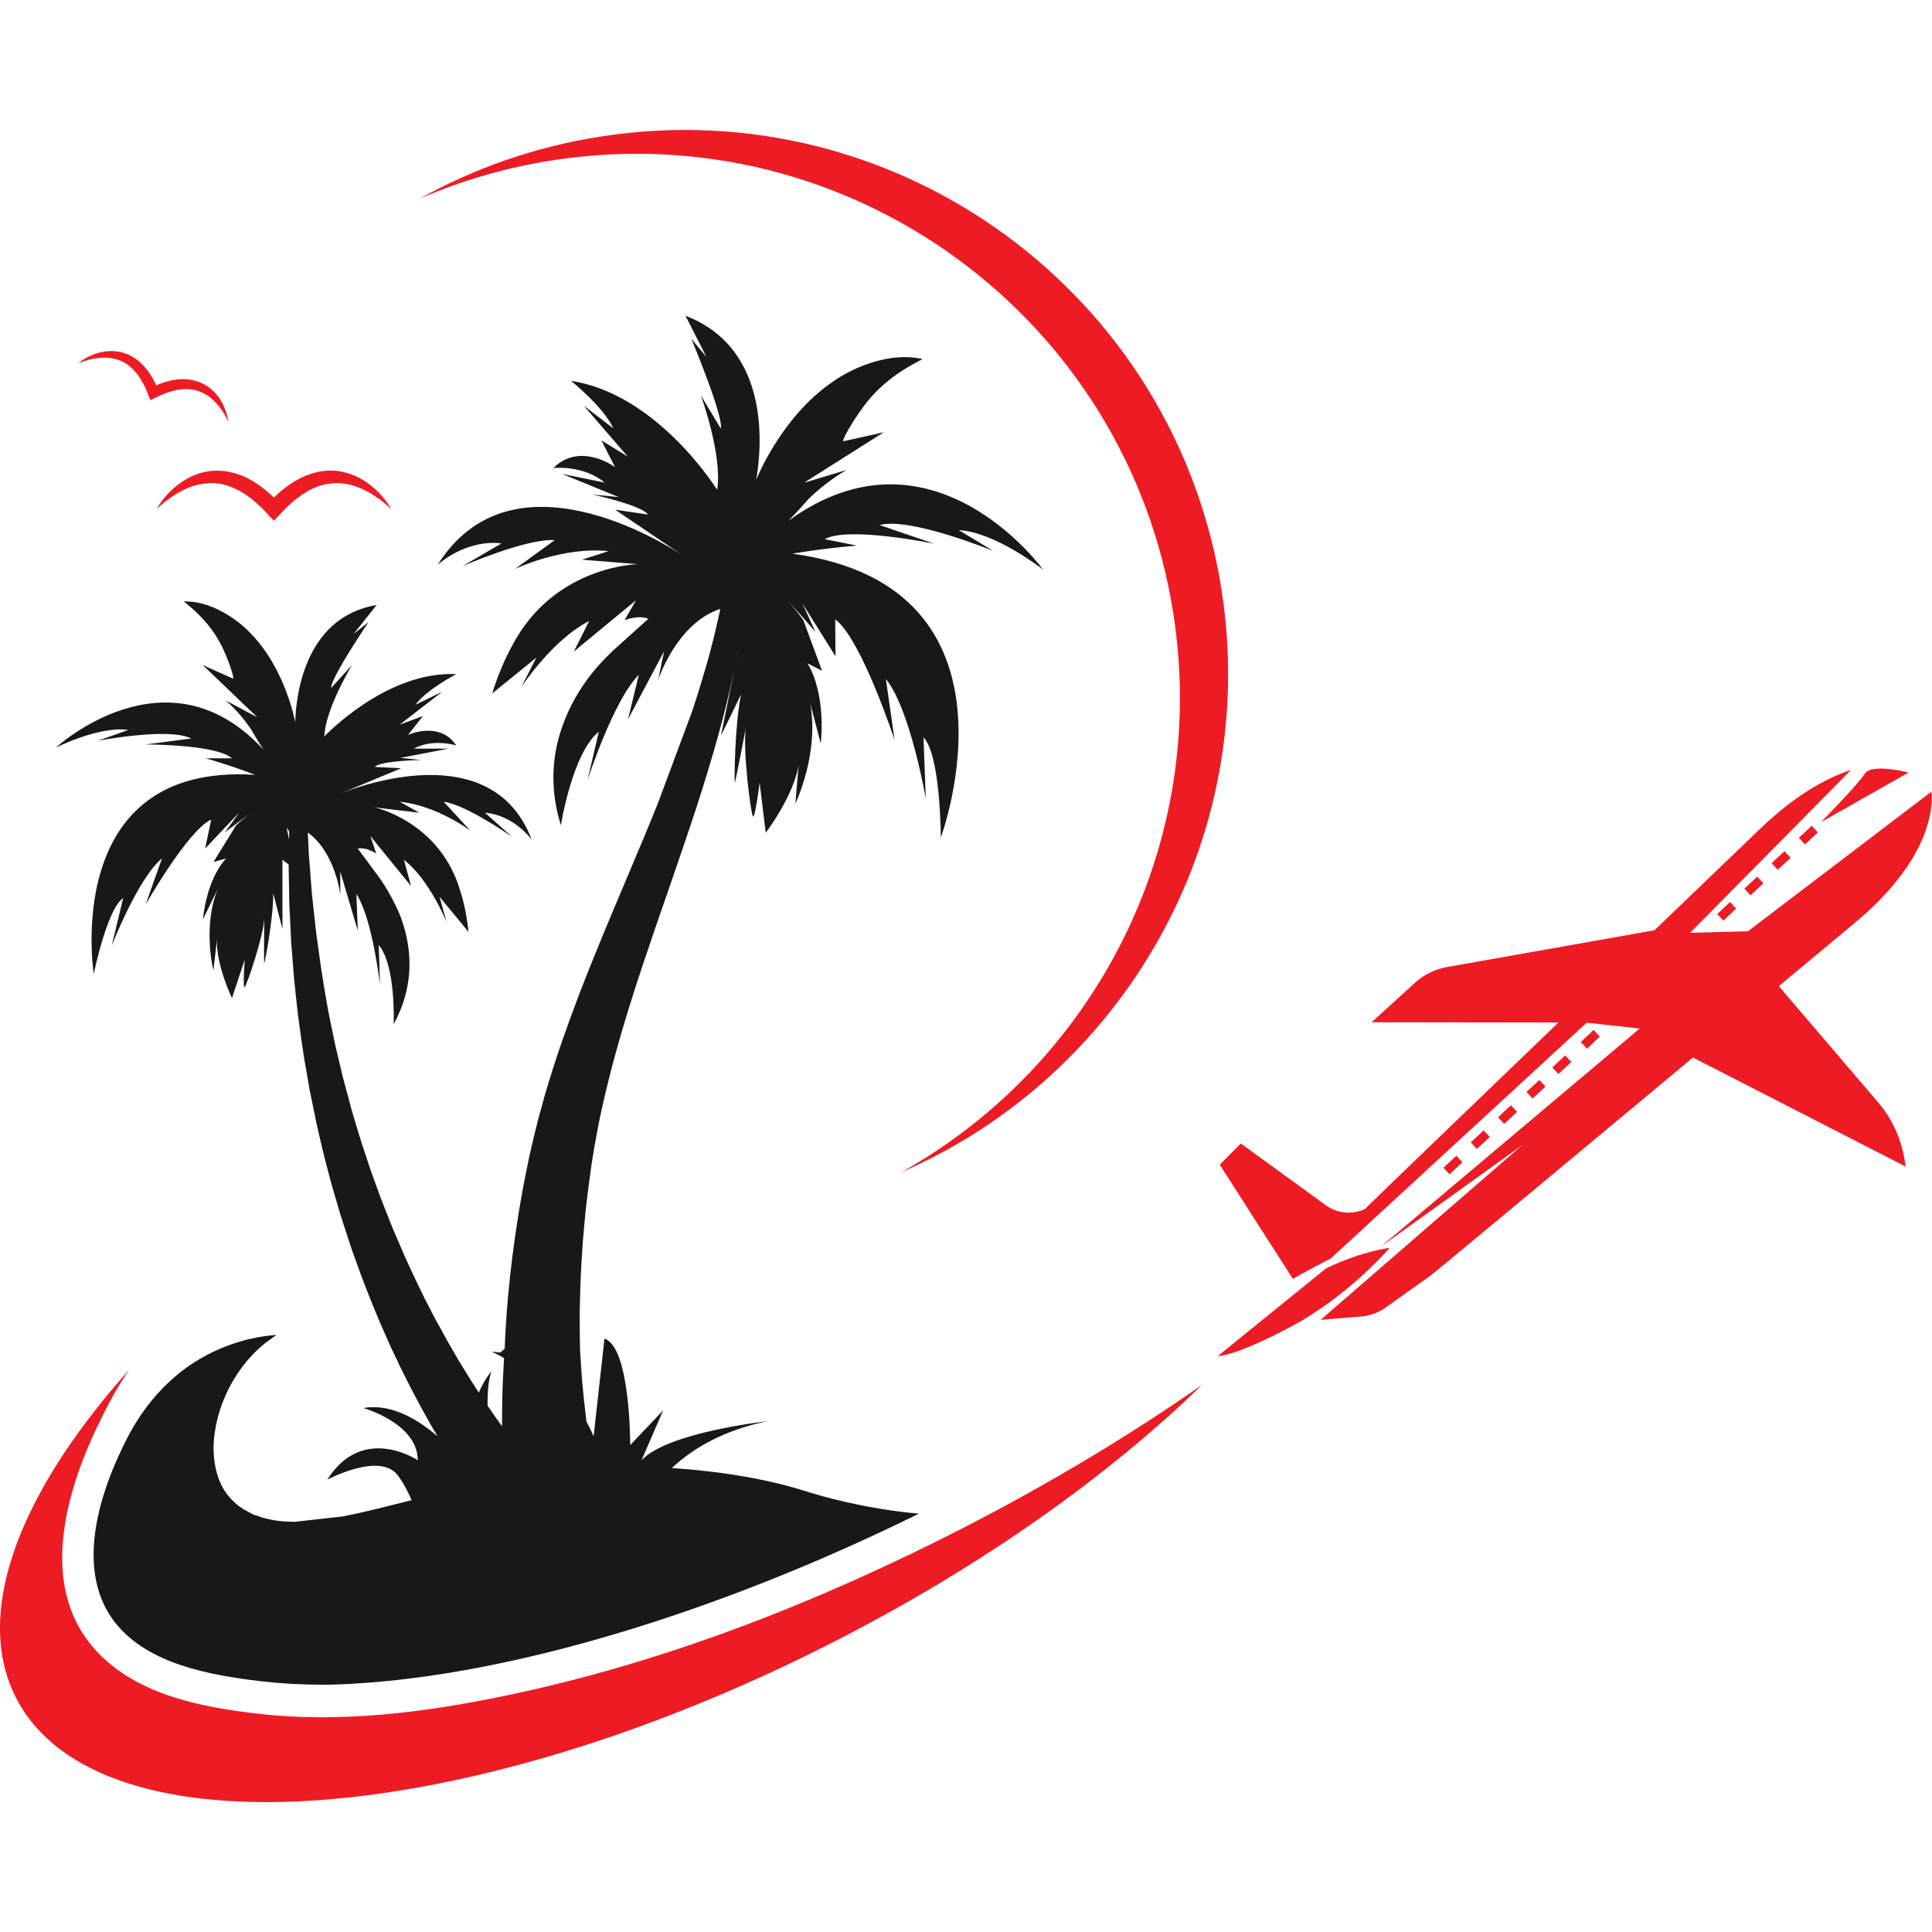 <?xml version="1.0" encoding="utf-8"?>
<!-- Generator: Adobe Illustrator 16.0.0, SVG Export Plug-In . SVG Version: 6.00 Build 0)  -->
<!DOCTYPE svg PUBLIC "-//W3C//DTD SVG 1.1//EN" "http://www.w3.org/Graphics/SVG/1.1/DTD/svg11.dtd">
<svg version="1.1" id="Calque_1" xmlns="http://www.w3.org/2000/svg" xmlns:xlink="http://www.w3.org/1999/xlink" x="0px" y="0px"
	 width="32px" height="32px" viewBox="0 0 32 32" enable-background="new 0 0 32 32" xml:space="preserve">
<g id="XMLID_1_">
	<g id="XMLID_44_">
		<path id="XMLID_47_" fill="#ED1C24" d="M2.765,8.196c0.065-0.072,0.14-0.139,0.221-0.197c0.082-0.059,0.173-0.106,0.27-0.143
			c0.049-0.019,0.099-0.032,0.15-0.042c0.025-0.006,0.053-0.009,0.079-0.013C3.51,7.799,3.536,7.796,3.563,7.796
			c0.052-0.002,0.105,0.002,0.158,0.006l0.079,0.015l0.077,0.018C3.904,7.84,3.929,7.851,3.953,7.859
			c0.024,0.008,0.05,0.016,0.073,0.027l0.071,0.032c0.023,0.012,0.046,0.025,0.068,0.038C4.213,7.98,4.254,8.012,4.297,8.04
			c0.042,0.029,0.081,0.063,0.121,0.094C4.456,8.167,4.493,8.201,4.53,8.234l0.007,0.008l0.006-0.008l0.111-0.101
			C4.695,8.102,4.733,8.069,4.776,8.04C4.819,8.012,4.86,7.98,4.907,7.957C4.93,7.944,4.951,7.931,4.976,7.919l0.07-0.032
			c0.024-0.012,0.049-0.02,0.075-0.028C5.146,7.85,5.17,7.839,5.195,7.834l0.077-0.019l0.079-0.014
			c0.053-0.004,0.105-0.009,0.159-0.006c0.026,0,0.053,0.002,0.079,0.006c0.026,0.003,0.052,0.006,0.078,0.013
			c0.051,0.01,0.103,0.023,0.15,0.042c0.097,0.035,0.188,0.084,0.27,0.143C6.169,8.058,6.243,8.124,6.31,8.196
			c0.064,0.073,0.123,0.151,0.17,0.236C6.41,8.366,6.336,8.306,6.26,8.251C6.222,8.225,6.184,8.198,6.144,8.175
			S6.063,8.13,6.021,8.109C5.94,8.07,5.854,8.04,5.77,8.022C5.727,8.015,5.684,8.007,5.641,8.005
			C5.62,8.002,5.598,8.002,5.576,8.002c-0.021-0.001-0.042,0-0.063,0.003C5.471,8.006,5.43,8.015,5.388,8.021L5.326,8.037
			L5.265,8.058c-0.02,0.006-0.038,0.015-0.059,0.023c-0.02,0.01-0.039,0.016-0.058,0.026l-0.058,0.03
			C5.072,8.148,5.055,8.161,5.036,8.173c-0.037,0.021-0.072,0.05-0.107,0.074C4.893,8.271,4.86,8.304,4.826,8.331L4.729,8.423
			L4.635,8.521L4.537,8.626L4.438,8.521L4.346,8.423L4.247,8.331c-0.034-0.027-0.066-0.06-0.102-0.084
			C4.109,8.222,4.074,8.193,4.037,8.173C4.019,8.161,4.001,8.147,3.982,8.138l-0.057-0.03c-0.02-0.011-0.039-0.017-0.06-0.026
			c-0.02-0.009-0.038-0.02-0.059-0.025l-0.06-0.019L3.686,8.021C3.645,8.013,3.603,8.006,3.561,8.005
			C3.539,8.002,3.518,8.001,3.496,8.002c-0.021,0-0.043-0.001-0.063,0.003C3.39,8.007,3.347,8.015,3.305,8.022
			C3.218,8.04,3.134,8.07,3.052,8.109C3.01,8.13,2.969,8.15,2.931,8.175C2.89,8.198,2.853,8.225,2.813,8.251
			C2.736,8.305,2.663,8.364,2.595,8.433C2.64,8.348,2.698,8.271,2.765,8.196z"/>
		<path id="XMLID_45_" fill="#ED1C24" d="M1.46,5.911C1.521,5.88,1.585,5.856,1.651,5.838C1.719,5.822,1.789,5.814,1.86,5.814
			c0.035,0.001,0.071,0.005,0.107,0.011c0.017,0.002,0.035,0.007,0.053,0.012c0.018,0.004,0.035,0.01,0.052,0.016
			C2.107,5.863,2.141,5.88,2.173,5.897L2.22,5.924l0.045,0.032c0.016,0.01,0.028,0.022,0.043,0.033
			c0.014,0.013,0.027,0.024,0.039,0.037l0.038,0.039C2.397,6.079,2.408,6.093,2.42,6.106c0.023,0.026,0.043,0.056,0.063,0.086
			c0.021,0.029,0.037,0.06,0.055,0.089c0.016,0.032,0.031,0.063,0.047,0.095l0.002,0.006l0.007-0.003l0.097-0.038
			c0.033-0.01,0.066-0.021,0.101-0.028C2.825,6.304,2.859,6.295,2.895,6.29c0.019-0.002,0.036-0.005,0.054-0.006L3.002,6.28
			c0.019-0.001,0.037,0,0.054,0c0.019,0.001,0.037,0.001,0.056,0.004l0.054,0.007l0.054,0.012c0.035,0.01,0.07,0.02,0.104,0.036
			c0.017,0.006,0.033,0.014,0.05,0.022c0.016,0.01,0.031,0.017,0.046,0.027c0.031,0.02,0.06,0.041,0.086,0.064
			c0.054,0.048,0.1,0.102,0.138,0.159S3.71,6.73,3.734,6.794c0.023,0.063,0.042,0.129,0.051,0.194
			c-0.028-0.06-0.06-0.117-0.096-0.172C3.671,6.79,3.653,6.764,3.634,6.739C3.614,6.714,3.593,6.69,3.572,6.667
			c-0.043-0.045-0.09-0.086-0.141-0.119c-0.025-0.016-0.051-0.03-0.078-0.044c-0.013-0.007-0.027-0.012-0.04-0.017
			C3.3,6.481,3.286,6.477,3.271,6.473C3.244,6.464,3.216,6.457,3.188,6.452L3.144,6.447L3.101,6.444
			c-0.016-0.001-0.03,0-0.045,0.001c-0.014,0.002-0.029,0-0.044,0.003L2.968,6.452C2.953,6.454,2.938,6.458,2.924,6.46
			C2.895,6.466,2.866,6.475,2.836,6.482C2.807,6.49,2.778,6.502,2.75,6.511L2.664,6.545L2.58,6.585L2.49,6.628L2.454,6.536
			L2.419,6.45l-0.04-0.084C2.363,6.34,2.35,6.313,2.333,6.286C2.317,6.263,2.302,6.235,2.284,6.212
			C2.274,6.2,2.266,6.188,2.257,6.177L2.228,6.144c-0.009-0.013-0.021-0.021-0.03-0.032C2.187,6.101,2.176,6.09,2.165,6.081
			L2.131,6.053L2.096,6.027C2.071,6.013,2.047,5.997,2.02,5.984c-0.014-0.006-0.027-0.012-0.04-0.017
			C1.966,5.963,1.952,5.957,1.938,5.954C1.908,5.944,1.88,5.938,1.85,5.934C1.791,5.923,1.729,5.922,1.667,5.927
			C1.635,5.929,1.604,5.933,1.572,5.938C1.54,5.942,1.511,5.95,1.479,5.957C1.416,5.973,1.354,5.993,1.292,6.02
			C1.344,5.977,1.4,5.94,1.46,5.911z"/>
	</g>
	<path id="XMLID_42_" fill="#ED1C24" d="M19.435,10.168c-0.765-4.914-5.367-8.277-10.28-7.513c-0.778,0.12-1.516,0.337-2.205,0.636
		c0.906-0.505,1.917-0.862,3.003-1.03c4.913-0.765,9.516,2.599,10.28,7.513c0.644,4.137-1.639,8.051-5.309,9.644
		C18.121,17.634,20.03,13.995,19.435,10.168z"/>
	<g id="XMLID_14_">
		<g>
			<path id="XMLID_139_" fill="#ED1C24" d="M23.017,20.669c0,0-0.427,0.043-1.051,0.337l-1.793,1.453c0,0,0.262,0.018,1.213-0.487
				C22.338,21.464,23.017,20.669,23.017,20.669z"/>
			<path id="XMLID_138_" fill="#ED1C24" d="M27.994,15.45l2.663-2.696c-0.43,0.14-0.938,0.43-1.509,0.978
				c-0.479,0.46-1.09,1.047-1.745,1.676l-3.431,0.608c-0.201,0.035-0.388,0.127-0.539,0.265l-0.715,0.651l3.094,0.004
				c-1.648,1.585-3.149,3.029-3.206,3.09c-0.21,0.097-0.456,0.074-0.644-0.062l-1.41-1.024l-0.349,0.351l1.211,1.891
				c0.191-0.111,0.421-0.231,0.629-0.339l4.238-3.904l0.877,0.097l-4.288,3.613l2.345-1.684l-3.342,2.896l0.673-0.056
				c0.146-0.012,0.288-0.064,0.408-0.15l0.756-0.539c0.078-0.059,2.257-1.871,4.331-3.6l3.525,1.807l-0.021-0.119
				c-0.058-0.352-0.21-0.681-0.44-0.949l-1.642-1.922c0.462-0.385,0.889-0.741,1.246-1.037c0.932-0.777,1.228-1.459,1.282-1.956
				c0.009-0.075,0.009-0.152,0.001-0.229l-3.041,2.314L27.994,15.45z"/>
			
				<rect id="XMLID_137_" x="23.926" y="19.234" transform="matrix(0.733 -0.68 0.68 0.733 -6.709 21.512)" fill="#ED1C24" width="0.292" height="0.149"/>
			
				<rect id="XMLID_136_" x="24.378" y="18.814" transform="matrix(0.733 -0.68 0.68 0.733 -6.302 21.707)" fill="#ED1C24" width="0.292" height="0.149"/>
			
				<rect id="XMLID_135_" x="24.829" y="18.393" transform="matrix(0.733 -0.68 0.68 0.733 -5.895 21.907)" fill="#ED1C24" width="0.293" height="0.149"/>
			
				<rect id="XMLID_134_" x="25.28" y="17.972" transform="matrix(0.732 -0.682 0.682 0.732 -5.479 22.172)" fill="#ED1C24" width="0.292" height="0.149"/>
			
				<rect id="XMLID_133_" x="25.73" y="17.551" transform="matrix(0.73 -0.683 0.683 0.73 -5.06 22.442)" fill="#ED1C24" width="0.293" height="0.149"/>
			
				<rect id="XMLID_132_" x="26.182" y="17.129" transform="matrix(0.729 -0.685 0.685 0.729 -4.638 22.707)" fill="#ED1C24" width="0.292" height="0.15"/>
			
				<rect id="XMLID_131_" x="28.439" y="15.027" transform="matrix(0.732 -0.682 0.682 0.732 -2.624 23.535)" fill="#ED1C24" width="0.292" height="0.149"/>
			
				<rect id="XMLID_130_" x="28.89" y="14.606" transform="matrix(0.732 -0.682 0.682 0.732 -2.217 23.73)" fill="#ED1C24" width="0.292" height="0.15"/>
			
				<rect id="XMLID_129_" x="29.341" y="14.185" transform="matrix(0.732 -0.682 0.682 0.732 -1.809 23.924)" fill="#ED1C24" width="0.292" height="0.15"/>
			
				<rect id="XMLID_128_" x="29.792" y="13.765" transform="matrix(0.732 -0.682 0.682 0.732 -1.401 24.119)" fill="#ED1C24" width="0.292" height="0.149"/>
			<path id="XMLID_127_" fill="#ED1C24" d="M31.612,12.795c0,0-0.611-0.158-0.725,0.019c-0.112,0.179-0.727,0.805-0.727,0.805
				L31.612,12.795z"/>
		</g>
	</g>
	<path id="XMLID_12_" fill="#ED1C24" d="M15.975,25.296c-2.397,1.23-4.948,2.236-7.594,2.788c-1.352,0.281-2.749,0.46-4.128,0.298
		c-0.971-0.113-2.068-0.33-2.729-1.119c-0.871-1.04-0.429-2.56,0.096-3.653c0.152-0.318,0.321-0.635,0.521-0.925
		c-0.819,0.916-1.427,1.825-1.782,2.675c-0.113,0.273-0.2,0.539-0.261,0.797c-0.17,0.729-0.124,1.396,0.169,1.967
		c1.353,2.634,7.445,2.202,13.609-0.964c2.42-1.242,4.49-2.722,6.031-4.22C18.724,23.765,17.401,24.562,15.975,25.296z"/>
	<path id="XMLID_6_" fill="#181818" d="M16.452,9.125L15.88,8.78c0.612,0.035,1.396,0.654,1.396,0.654s-1.832-2.538-4.217-0.808
		c0,0,0.142-0.145,0.347-0.376c0.162-0.153,0.373-0.326,0.617-0.466l-0.706,0.212l1.319-0.835c-0.026,0.003-0.054,0.01-0.081,0.018
		l-0.59,0.13c-0.013-0.029,0.13-0.293,0.341-0.58c0.235-0.32,0.555-0.565,0.91-0.747c0.022-0.011,0.044-0.022,0.064-0.035
		c-0.006-0.001-0.013-0.003-0.02-0.004c0.026,0,0.04,0,0.04,0c-0.013-0.002-0.027-0.002-0.042,0
		c-0.482-0.107-1.076,0.105-1.464,0.379c-0.861,0.586-1.269,1.624-1.269,1.624c0.083-0.475,0.271-2.163-1.171-2.716l0.347,0.683
		L11.45,5.61c0,0,0.54,1.289,0.488,1.488L11.609,6.55c0,0,0.362,0.99,0.269,1.563c0,0-0.979-1.584-2.42-1.805
		c0,0,0.54,0.434,0.701,0.787L9.669,6.72l0.728,0.842L9.961,7.294l0.226,0.443c0,0-0.577-0.427-1.021,0.015
		c0,0,0.495-0.055,0.849,0.241L9.311,7.85l0.936,0.383L9.817,8.191c0,0,0.814,0.178,0.916,0.332l-0.544-0.081l0.753,0.51
		l0.372,0.251c-0.313-0.207-2.842-1.798-4.065,0.153c0,0,0.453-0.426,1.058-0.356L7.659,9.378c0,0,1.063-0.465,1.528-0.431
		L8.532,9.423c0,0,0.782-0.375,1.548-0.294L9.639,9.27l0.929,0.075c0,0-1.386,0.017-2.085,1.349
		c-0.122,0.223-0.234,0.483-0.331,0.792l0.732-0.594l-0.25,0.488c0,0,0.517-0.788,1.124-1.093l-0.253,0.504l1.03-0.849l-0.19,0.33
		c0.143-0.051,0.28-0.068,0.394-0.023l-0.539,0.485c-0.231,0.209-0.438,0.446-0.604,0.712c-0.364,0.589-0.58,1.341-0.306,2.223
		c0,0,0.188-1.196,0.628-1.549l-0.186,0.8c0,0,0.422-1.313,0.849-1.744l-0.179,0.738l0.597-1.126l-0.095,0.466
		c0,0,0.306-0.934,1.027-1.169c-0.015,0.072-0.032,0.15-0.052,0.236c-0.013,0.054-0.025,0.11-0.04,0.169
		c-0.007,0.029-0.014,0.059-0.021,0.09c-0.009,0.031-0.017,0.062-0.025,0.093c-0.016,0.063-0.033,0.13-0.051,0.198
		c-0.02,0.068-0.04,0.141-0.061,0.212c-0.062,0.216-0.134,0.449-0.217,0.699l-0.577,1.549c-0.142,0.353-0.297,0.72-0.457,1.099
		c-0.182,0.431-0.372,0.878-0.559,1.338c-0.188,0.458-0.37,0.931-0.538,1.411c-0.043,0.119-0.082,0.24-0.123,0.362
		c-0.04,0.12-0.078,0.243-0.116,0.363c-0.018,0.063-0.036,0.124-0.055,0.185l-0.027,0.092l-0.024,0.092
		c-0.018,0.061-0.035,0.123-0.052,0.185c-0.018,0.061-0.032,0.124-0.048,0.188c-0.016,0.062-0.031,0.124-0.047,0.187
		c-0.014,0.059-0.027,0.118-0.041,0.178c-0.007,0.03-0.014,0.06-0.021,0.09l-0.005,0.022l-0.006,0.027l-0.01,0.047
		c-0.013,0.061-0.025,0.122-0.037,0.182c-0.026,0.121-0.048,0.243-0.07,0.363c-0.011,0.061-0.022,0.12-0.032,0.181
		c-0.011,0.06-0.021,0.118-0.03,0.179c-0.077,0.476-0.135,0.938-0.175,1.381c-0.027,0.297-0.044,0.583-0.055,0.857
		c-0.03,0.024-0.045,0.038-0.074,0.063c-0.048-0.007-0.097-0.012-0.146-0.013c0,0,0.082,0.028,0.21,0.104
		c-0.004,0.073-0.008,0.144-0.012,0.211c-0.019,0.331-0.022,0.638-0.022,0.918c-0.077-0.105-0.157-0.219-0.239-0.34
		c-0.003-0.211,0.012-0.423,0.063-0.569c0,0-0.108,0.12-0.209,0.353c-0.05-0.079-0.102-0.159-0.154-0.242
		c-0.04-0.065-0.08-0.131-0.121-0.197c-0.021-0.034-0.041-0.068-0.062-0.102c-0.021-0.034-0.04-0.069-0.061-0.104
		c-0.041-0.07-0.082-0.142-0.124-0.215c-0.04-0.071-0.08-0.146-0.121-0.221c-0.021-0.036-0.041-0.074-0.063-0.111
		c-0.019-0.038-0.039-0.077-0.06-0.116c-0.039-0.077-0.08-0.154-0.121-0.233c-0.156-0.318-0.315-0.649-0.459-0.995
		c-0.036-0.085-0.074-0.17-0.109-0.258c-0.034-0.088-0.068-0.176-0.104-0.264c-0.018-0.044-0.035-0.088-0.052-0.133
		c-0.018-0.043-0.033-0.088-0.049-0.133c-0.032-0.09-0.065-0.178-0.098-0.269c-0.033-0.088-0.063-0.18-0.092-0.271
		s-0.06-0.18-0.09-0.271c-0.057-0.18-0.11-0.362-0.164-0.542c-0.048-0.182-0.097-0.362-0.145-0.54
		c-0.043-0.179-0.085-0.356-0.126-0.53c-0.038-0.177-0.072-0.351-0.107-0.519c-0.008-0.044-0.018-0.086-0.024-0.128
		c-0.008-0.041-0.015-0.083-0.022-0.126c-0.014-0.082-0.028-0.164-0.042-0.245C5.35,16.22,5.335,16.14,5.322,16.061
		c-0.011-0.08-0.022-0.158-0.033-0.234S5.268,15.675,5.258,15.6c-0.005-0.038-0.011-0.075-0.016-0.11
		c-0.005-0.036-0.009-0.073-0.013-0.108c-0.016-0.144-0.03-0.28-0.045-0.412c-0.004-0.032-0.007-0.065-0.01-0.098
		c-0.005-0.03-0.008-0.062-0.01-0.093c-0.005-0.063-0.009-0.123-0.014-0.182c-0.009-0.116-0.018-0.226-0.025-0.328
		c-0.004-0.051-0.009-0.099-0.011-0.146s-0.004-0.091-0.006-0.132c-0.004-0.075-0.007-0.141-0.01-0.202
		c0.457,0.33,0.538,1.027,0.538,1.027v-0.38l0.29,0.978l-0.023-0.607c0.266,0.404,0.39,1.501,0.39,1.501l-0.02-0.656
		c0.289,0.347,0.247,1.313,0.247,1.313c0.341-0.623,0.309-1.224,0.134-1.729c-0.074-0.217-0.254-0.543-0.391-0.727l-0.337-0.454
		c0.097-0.018,0.201,0.019,0.305,0.081l-0.097-0.289l0.674,0.828L6.69,14.24c0.428,0.335,0.708,1.035,0.708,1.035L7.28,14.853
		l0.479,0.581c-0.025-0.256-0.073-0.479-0.134-0.673c-0.337-1.156-1.421-1.388-1.421-1.388l0.74,0.088L6.621,13.28
		c0.612,0.058,1.168,0.477,1.168,0.477L7.35,13.28c0.37,0.047,1.13,0.579,1.13,0.579l-0.447-0.398
		c0.486,0.041,0.773,0.446,0.773,0.446c-0.651-1.723-2.887-0.877-3.165-0.764l0.333-0.139l0.671-0.279l-0.439-0.023
		c0.104-0.104,0.771-0.114,0.771-0.114l-0.343-0.035l0.794-0.153H6.853c0.324-0.175,0.704-0.053,0.704-0.053
		c-0.278-0.416-0.799-0.174-0.799-0.174l0.248-0.313l-0.385,0.142l0.704-0.545l-0.443,0.216c0.182-0.252,0.675-0.507,0.675-0.507
		c-1.164-0.055-2.185,1.032-2.185,1.032c0.018-0.463,0.458-1.182,0.458-1.182l-0.345,0.379c-0.009-0.166,0.619-1.091,0.619-1.091
		l-0.247,0.196l0.381-0.479C5.02,10.227,4.899,11.58,4.89,11.965c0,0-0.155-0.878-0.738-1.474c-0.261-0.276-0.692-0.537-1.088-0.529
		C3.053,9.959,3.042,9.957,3.03,9.956c0,0,0.012,0.002,0.031,0.006c-0.005,0-0.01,0-0.016,0C3.06,9.974,3.073,9.985,3.087,9.997
		c0.26,0.207,0.479,0.463,0.615,0.766c0.11,0.244,0.175,0.455,0.159,0.477L3.42,11.044c-0.021-0.013-0.041-0.021-0.06-0.027
		l0.901,0.863l-0.52-0.277c0.17,0.149,0.308,0.317,0.409,0.463c0.124,0.215,0.213,0.35,0.213,0.35
		c-1.596-1.735-3.436-0.034-3.436-0.034s0.714-0.361,1.199-0.292l-0.504,0.179c0,0,1.181-0.226,1.545-0.037l-0.76,0.099
		c0,0,1.164-0.006,1.436,0.229H3.409c0.479,0.138,0.816,0.274,0.816,0.274c-3.227-0.208-2.672,3.296-2.672,3.296
		s0.219-1.073,0.487-1.255l-0.19,0.791c0,0,0.434-1.12,0.833-1.449l-0.272,0.767c0,0,0.697-1.228,1.087-1.409l-0.1,0.479l0.568-0.6
		l-0.243,0.335c0.181-0.141,0.335-0.253,0.448-0.334c-0.095,0.07-0.181,0.141-0.259,0.213l-0.376,0.609l0.208-0.058
		c-0.336,0.37-0.382,1.006-0.382,1.006l0.243-0.497c-0.254,0.636-0.07,1.344-0.07,1.344l0.059-0.513
		c-0.021,0.412,0.248,0.973,0.248,0.973l0.211-0.636c0,0-0.035,0.489,0,0.454c0.036-0.038,0.313-0.846,0.324-1.137
		c0,0-0.008,0.758,0,0.746c0.007-0.011,0.149-0.722,0.149-1.163l0.152,0.591V14.24c0,0,0.051,0.039,0.103,0.079
		c0.001,0.027,0.001,0.055,0.001,0.083c0.002,0.102,0.003,0.212,0.006,0.33c0,0.058,0.002,0.119,0.002,0.182
		c0.001,0.031,0.002,0.063,0.004,0.096s0.003,0.064,0.005,0.098c0.006,0.133,0.013,0.271,0.02,0.416
		c0.002,0.037,0.002,0.074,0.005,0.109c0.003,0.038,0.006,0.075,0.01,0.113c0.006,0.074,0.012,0.151,0.018,0.229
		c0.007,0.079,0.013,0.159,0.019,0.24c0.008,0.079,0.019,0.162,0.026,0.245c0.01,0.082,0.019,0.166,0.027,0.25
		c0.005,0.044,0.01,0.086,0.015,0.129c0.005,0.044,0.012,0.087,0.018,0.13c0.025,0.174,0.048,0.353,0.076,0.531
		c0.031,0.181,0.063,0.364,0.095,0.549c0.038,0.185,0.075,0.37,0.114,0.559c0.043,0.188,0.086,0.377,0.133,0.566
		c0.024,0.094,0.05,0.187,0.074,0.282c0.025,0.094,0.049,0.189,0.078,0.282c0.027,0.094,0.055,0.188,0.082,0.282
		c0.014,0.047,0.027,0.095,0.043,0.141c0.014,0.047,0.029,0.092,0.045,0.139c0.029,0.093,0.06,0.186,0.09,0.277
		c0.03,0.093,0.063,0.184,0.096,0.275c0.127,0.364,0.27,0.719,0.413,1.059c0.037,0.084,0.074,0.168,0.111,0.251
		c0.018,0.042,0.036,0.083,0.054,0.124c0.02,0.041,0.039,0.081,0.058,0.122c0.038,0.08,0.075,0.159,0.113,0.239
		c0.039,0.077,0.077,0.153,0.115,0.229c0.02,0.038,0.038,0.076,0.057,0.113c0.02,0.037,0.039,0.074,0.058,0.11
		c0.039,0.073,0.078,0.146,0.115,0.216c0.039,0.07,0.077,0.139,0.115,0.207c0.019,0.033,0.037,0.066,0.056,0.1
		c0.02,0.033,0.039,0.065,0.058,0.097c0.014,0.025,0.027,0.048,0.042,0.072c-0.294-0.255-0.754-0.555-1.228-0.469
		c0,0,0.899,0.252,0.899,0.864c0,0-0.91-0.612-1.498,0.322c0,0,0.873-0.467,1.168-0.071c0.095,0.127,0.17,0.272,0.229,0.411
		c-0.2,0.05-0.398,0.1-0.596,0.148c-0.126,0.031-0.249,0.06-0.369,0.085c-0.059,0.013-0.118,0.025-0.176,0.036l-0.795,0.089
		c-0.002,0-0.004,0-0.006,0c-0.097-0.001-0.188-0.006-0.275-0.017c-0.085-0.012-0.165-0.027-0.241-0.05l-0.029-0.007
		c-0.009-0.003-0.018-0.007-0.026-0.01l-0.055-0.021l-0.027-0.009l-0.006-0.002c0.052,0.033,0.011,0.007,0.021,0.015l-0.005-0.004
		L4.21,25.093c-0.027-0.015-0.055-0.029-0.082-0.044l-0.021-0.011l-0.011-0.006c-0.003-0.002-0.003-0.002-0.005-0.003
		c-0.005-0.003-0.011-0.007-0.016-0.01c-0.011-0.006-0.022-0.012-0.034-0.016c-0.006-0.002-0.014-0.01-0.021-0.015l-0.021-0.015
		c-0.014-0.011-0.031-0.019-0.044-0.029c-0.11-0.086-0.202-0.188-0.271-0.313c-0.066-0.125-0.112-0.271-0.132-0.429
		c-0.021-0.155-0.018-0.317,0.005-0.475c0.021-0.157,0.063-0.31,0.112-0.45c0.052-0.141,0.112-0.271,0.18-0.389
		c0.017-0.028,0.035-0.056,0.052-0.085c0.009-0.013,0.017-0.027,0.025-0.04c0.009-0.014,0.018-0.026,0.027-0.039
		c0.018-0.025,0.036-0.052,0.053-0.076c0.019-0.023,0.037-0.047,0.055-0.069c0.009-0.012,0.019-0.023,0.026-0.034
		c0.01-0.011,0.02-0.021,0.027-0.03c0.02-0.021,0.037-0.042,0.055-0.061c0.035-0.038,0.071-0.073,0.104-0.105
		c0.034-0.031,0.067-0.059,0.098-0.086c0.011-0.011,0.022-0.018,0.034-0.026c0,0,0.085-0.062,0.137-0.099l0.027-0.021
		c0.008-0.004,0.013-0.007,0.013-0.007s-0.134,0.007-0.314,0.04c-0.005,0.001-0.01,0.003-0.015,0.003
		c-0.006,0.001-0.011,0.003-0.018,0.004c-0.059,0.011-0.121,0.025-0.186,0.041C4.05,22.2,4.049,22.2,4.048,22.2
		c-0.067,0.019-0.134,0.038-0.2,0.061c-0.248,0.085-0.484,0.203-0.702,0.351c-0.442,0.303-0.788,0.722-1.033,1.195
		c-0.458,0.886-0.898,2.205-0.194,3.084c0.007,0.009,0.015,0.017,0.021,0.024c0.533,0.638,1.501,0.828,2.377,0.931
		c0.325,0.038,0.668,0.058,1.02,0.058c0.164,0,0.333-0.006,0.505-0.015l0.003-0.002c2.615-0.144,6.033-1.168,9.375-2.816
		c-0.914-0.079-1.688-0.313-1.771-0.341c0,0-0.001,0.001-0.003,0.001c-0.172-0.055-0.347-0.107-0.528-0.152
		c-0.506-0.124-1.045-0.205-1.599-0.249c-0.063-0.005-0.127-0.011-0.191-0.015c0.344-0.321,0.847-0.625,1.583-0.775
		c0,0-1.655,0.18-2.086,0.648l0.359-0.828l-0.546,0.575c0,0,0.007-1.618-0.426-1.763l-0.18,1.619c0,0-0.039-0.1-0.119-0.245
		c-0.03-0.256-0.063-0.539-0.084-0.846c-0.008-0.107-0.014-0.22-0.021-0.333c-0.007-0.263-0.009-0.541-0.002-0.829
		c0.009-0.416,0.033-0.855,0.077-1.31c0.006-0.058,0.012-0.113,0.017-0.172c0.005-0.057,0.013-0.114,0.02-0.172
		c0.014-0.115,0.026-0.231,0.044-0.347c0.008-0.059,0.016-0.118,0.024-0.175l0.005-0.045l0.001-0.012l0.001-0.006
		c0.002-0.006-0.001,0.004,0,0l0.004-0.022c0.005-0.029,0.01-0.06,0.015-0.09c0.01-0.061,0.02-0.121,0.029-0.181
		c0.011-0.059,0.021-0.115,0.032-0.174c0.01-0.058,0.02-0.114,0.032-0.174c0.012-0.059,0.023-0.117,0.036-0.177l0.019-0.088
		l0.02-0.09c0.014-0.059,0.026-0.118,0.04-0.176c0.029-0.119,0.058-0.237,0.088-0.356c0.031-0.118,0.061-0.237,0.095-0.356
		c0.131-0.474,0.279-0.945,0.434-1.411c0.154-0.462,0.313-0.92,0.467-1.363c0.153-0.444,0.301-0.875,0.435-1.286
		c0.133-0.411,0.252-0.802,0.353-1.166c0.101-0.363,0.183-0.7,0.247-0.999c0.011-0.051,0.021-0.101,0.032-0.149l-0.232,1.146
		l0.333-0.685c-0.109,0.538-0.111,1.444-0.104,1.461c0.007,0.016,0.185-0.914,0.185-0.914c-0.058,0.357,0.08,1.418,0.115,1.472
		c0.035,0.052,0.112-0.556,0.112-0.556l0.101,0.829c0,0,0.469-0.618,0.545-1.129l-0.054,0.644c0,0,0.399-0.822,0.245-1.664
		l0.175,0.67c0,0,0.101-0.791-0.219-1.328l0.24,0.123l-0.31-0.841c-0.077-0.106-0.165-0.215-0.264-0.323
		c0.118,0.125,0.279,0.302,0.465,0.52L13.29,9.994l0.548,0.875l-0.004-0.61c0.433,0.32,0.983,1.997,0.983,1.997l-0.144-1.01
		c0.407,0.503,0.661,1.982,0.661,1.982l-0.038-1.015c0.284,0.29,0.287,1.658,0.287,1.658s1.547-4.157-2.457-4.7
		c0,0,0.447-0.083,1.067-0.134L13.66,8.93c0.392-0.219,1.815,0.076,1.815,0.076l-0.906-0.309
		C15.063,8.557,16.452,9.125,16.452,9.125z M13.406,8.251c-0.177,0.168-0.295,0.312-0.333,0.359
		C13.111,8.563,13.229,8.419,13.406,8.251z M4.173,12.095c0.1,0.146,0.162,0.264,0.184,0.305C4.335,12.358,4.272,12.24,4.173,12.095
		z M4.788,13.907l-0.041-0.199l0.042,0.065C4.789,13.812,4.788,13.857,4.788,13.907z M12.195,10.912
		c0.008-0.044,0.017-0.085,0.024-0.127c0.001,0,0.002,0,0.002,0L12.195,10.912z"/>
</g>
</svg>
